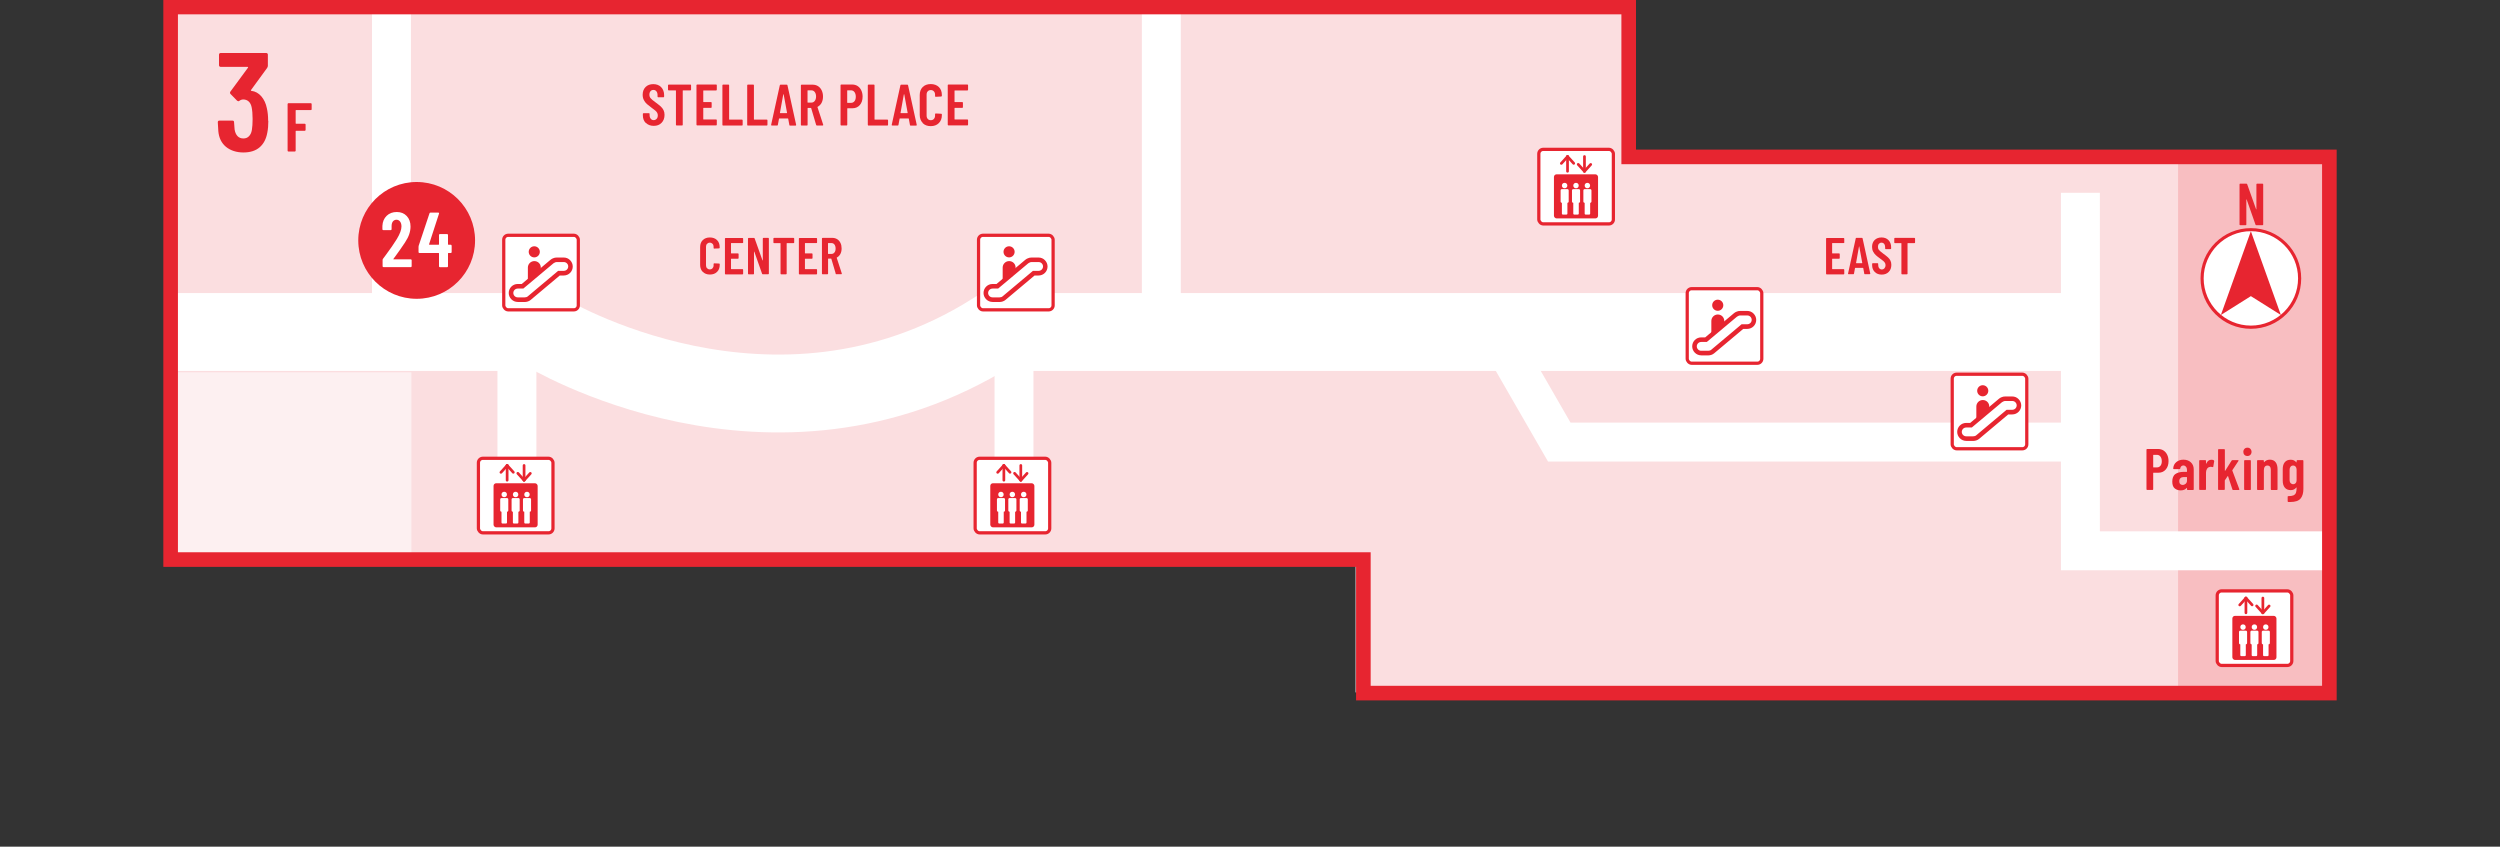 <?xml version="1.0" encoding="UTF-8"?>
<svg id="_合番" data-name="合番" xmlns="http://www.w3.org/2000/svg" width="375" height="127" xmlns:xlink="http://www.w3.org/1999/xlink" viewBox="0 0 375 127">
  <rect x="0" y="0" width="375" height="127" fill="#333333" stroke="none"/>
  <defs>
    <symbol id="_エスカ" data-name="エスカ" viewBox="0 0 12.03 12.03">
      <g>
        <rect x=".25" y=".25" width="11.53" height="11.53" rx=".69" ry=".69" fill="#fff" stroke="#e72530" stroke-miterlimit="10" stroke-width=".5"/>
        <g>
          <path d="M2.41,10.56c-.37,0-.72-.15-.98-.41s-.41-.61-.41-.98c0-.77.62-1.39,1.39-1.39h.62l4.45-3.74c.12-.1.25-.18.39-.23.16-.08.37-.12.57-.12h1.09c.37,0,.72.14.98.41.26.26.41.61.41.98,0,.77-.62,1.39-1.39,1.39h-.62l-4.49,3.77c-.26.22-.59.32-.92.33h-1.1ZM2.41,8.49c-.37,0-.68.3-.68.68,0,.18.07.35.2.48s.3.2.48.2h1.09c.18,0,.35-.05.47-.16l4.69-3.94h.88c.37,0,.68-.3.68-.68,0-.18-.07-.35-.2-.48-.13-.13-.3-.2-.48-.2h-1.09c-.1,0-.2.02-.29.07-.1.04-.16.08-.22.12l-4.65,3.9h-.88Z" fill="#e72530"/>
          <g>
            <circle cx="4.97" cy="2.81" r=".86" fill="#e72530"/>
            <path d="M5.98,5.24v.56l-2,1.68s0-.05,0-.08v-2.16c0-.55.45-1,1-1,.28,0,.53.11.71.29.18.18.29.43.29.71Z" fill="#e72530"/>
          </g>
        </g>
      </g>
    </symbol>
    <symbol id="_エレベ" data-name="エレベ" viewBox="0 0 12.03 12.03">
      <g>
        <rect x=".25" y=".25" width="11.53" height="11.53" rx=".69" ry=".69" fill="#fff" stroke="#e72530" stroke-miterlimit="10" stroke-width=".5"/>
        <g>
          <g>
            <path d="M4.69,3.85c-.12,0-.21-.09-.21-.21V1.36c0-.12.09-.21.21-.21s.21.09.21.21v2.28c0,.12-.09.21-.21.21Z" fill="#e72530"/>
            <path d="M5.65,2.63c-.06,0-.11-.02-.16-.07l-.96-1.06c-.08-.09-.07-.22.01-.3.09-.08.22-.07.3.01l.96,1.06c.08.09.07.22-.01.3-.04.04-.09.05-.14.05Z" fill="#e72530"/>
            <path d="M3.73,2.63c-.05,0-.1-.02-.14-.05-.09-.08-.09-.21-.01-.3l.96-1.06c.08-.08.21-.09.3-.01.09.08.09.21.01.3l-.96,1.06s-.1.07-.16.07Z" fill="#e72530"/>
          </g>
          <g>
            <path d="M7.31,3.85c-.12,0-.21-.09-.21-.21V1.36c0-.12.09-.21.21-.21s.21.09.21.21v2.28c0,.12-.09.21-.21.21Z" fill="#e72530"/>
            <path d="M7.31,3.85c-.06,0-.11-.02-.16-.07l-.96-1.06c-.08-.09-.07-.22.01-.3s.22-.07.3.01l.96,1.06c.08.09.07.22-.01.3-.04.04-.09.05-.14.05Z" fill="#e72530"/>
            <path d="M7.31,3.85c-.05,0-.1-.02-.14-.05-.09-.08-.09-.21-.01-.3l.96-1.06c.08-.08.21-.09.3-.01.09.08.09.21.01.3l-.96,1.06s-.1.07-.16.07Z" fill="#e72530"/>
          </g>
        </g>
        <rect x="2.59" y="4.11" width="6.82" height="6.82" rx=".41" ry=".41" fill="#e72530"/>
        <g>
          <g>
            <circle cx="4.24" cy="5.85" r=".42" fill="#fff"/>
            <path d="M4.66,6.4h-.84c-.11,0-.2.09-.2.2v1.72c0,.11.09.2.2.2v1.68c0,.08.06.14.14.14h.57c.08,0,.14-.06.14-.14v-1.68c.11,0,.2-.09.2-.2v-1.72c0-.11-.09-.2-.2-.2Z" fill="#fff"/>
          </g>
          <g>
            <circle cx="6" cy="5.85" r=".42" fill="#fff"/>
            <path d="M6.42,6.4h-.84c-.11,0-.2.09-.2.2v1.72c0,.11.09.2.2.2v1.68c0,.08.06.14.14.14h.57c.08,0,.14-.06.14-.14v-1.68c.11,0,.2-.09.2-.2v-1.72c0-.11-.09-.2-.2-.2Z" fill="#fff"/>
          </g>
          <g>
            <circle cx="7.76" cy="5.85" r=".42" fill="#fff"/>
            <path d="M8.18,6.4h-.84c-.11,0-.2.09-.2.2v1.72c0,.11.09.2.2.2v1.68c0,.08.06.14.14.14h.57c.08,0,.14-.06.14-.14v-1.68c.11,0,.2-.09.2-.2v-1.72c0-.11-.09-.2-.2-.2Z" fill="#fff"/>
          </g>
        </g>
      </g>
    </symbol>
    <clipPath id="clippath">
      <rect width="375" height="127" fill="none"/>
    </clipPath>
  </defs>
  <g clip-path="url(#clippath)">
    <g>
      <polygon points="245.11 23.13 245.11 1.16 25.31 1.16 25.31 84.29 203.33 84.29 203.33 103.86 349.69 103.86 349.69 23.13 245.11 23.13" fill="#fbdee0"/>
      <rect x="326.71" y="23.13" width="22.98" height="80.73" fill="#f8bec1"/>
      <rect x="25.31" y="55.85" width="36.4" height="28.44" fill="#fdf0f1"/>
      <line x1="152.1" y1="55.02" x2="152.1" y2="77.81" fill="none" stroke="#fff" stroke-miterlimit="10" stroke-width="5.84"/>
      <line x1="77.54" y1="55.02" x2="77.54" y2="77.81" fill="none" stroke="#fff" stroke-miterlimit="10" stroke-width="5.84"/>
      <path d="M25.31,49.8h56.44s34.06,20.76,67.15,0h163.16" fill="none" stroke="#fff" stroke-miterlimit="10" stroke-width="11.68"/>
      <line x1="174.2" y1="1.16" x2="174.2" y2="44.9" fill="none" stroke="#fff" stroke-miterlimit="10" stroke-width="5.84"/>
      <line x1="58.72" y1="1.16" x2="58.72" y2="48.15" fill="none" stroke="#fff" stroke-miterlimit="10" stroke-width="5.84"/>
      <polyline points="312.06 66.31 233.89 66.31 226.1 52.79" fill="none" stroke="#fff" stroke-miterlimit="10" stroke-width="5.84"/>
      <polyline points="312.06 28.92 312.06 82.62 349.69 82.62" fill="none" stroke="#fff" stroke-miterlimit="10" stroke-width="5.84"/>
      <path d="M243.21,2.15v22.48h105.1v78.24h-142.71v-20.03H26.69V2.15h216.52M245.4-.04H24.5v85.07h178.91v20.03h147.09V22.44h-105.1V-.04h0Z" fill="#e72530"/>
      <use width="12.03" height="12.03" transform="translate(75.32 35.05) scale(.97)" xlink:href="#_エスカ"/>
      <use width="12.03" height="12.03" transform="translate(146.54 35.05) scale(.97)" xlink:href="#_エスカ"/>
      <use width="12.03" height="12.03" transform="translate(252.84 43.06) scale(.97)" xlink:href="#_エスカ"/>
      <use width="12.03" height="12.03" transform="translate(292.59 55.89) scale(.97)" xlink:href="#_エスカ"/>
      <use width="12.03" height="12.03" transform="translate(71.52 68.5) scale(.97)" xlink:href="#_エレベ"/>
      <use width="12.03" height="12.03" transform="translate(146.03 68.5) scale(.97)" xlink:href="#_エレベ"/>
      <use width="12.03" height="12.03" transform="translate(230.58 22.16) scale(.97)" xlink:href="#_エレベ"/>
      <g>
        <g>
          <g>
            <circle cx="337.63" cy="41.76" r="7.4" fill="#fff"/>
            <path d="M337.63,49.32c-1.02,0-2.01-.2-2.94-.59-.9-.38-1.71-.93-2.4-1.62-.69-.69-1.24-1.5-1.62-2.4-.39-.93-.59-1.92-.59-2.94s.2-2.01.59-2.94c.38-.9.93-1.71,1.62-2.4.69-.69,1.5-1.24,2.4-1.62.93-.39,1.92-.59,2.94-.59s2.01.2,2.94.59c.9.38,1.71.93,2.4,1.62.69.69,1.24,1.5,1.62,2.4.39.93.59,1.92.59,2.94s-.2,2.01-.59,2.94c-.38.9-.93,1.71-1.62,2.4-.69.69-1.5,1.24-2.4,1.62-.93.39-1.92.59-2.94.59ZM337.63,34.68c-.96,0-1.88.19-2.75.56-.84.36-1.6.87-2.25,1.52-.65.65-1.16,1.41-1.52,2.25-.37.87-.56,1.8-.56,2.75s.19,1.88.56,2.75c.36.84.87,1.6,1.52,2.25.65.65,1.41,1.16,2.25,1.52.87.37,1.8.56,2.75.56s1.88-.19,2.75-.56c.84-.36,1.6-.87,2.25-1.52.65-.65,1.16-1.41,1.52-2.25.37-.87.56-1.8.56-2.75s-.19-1.88-.56-2.75c-.36-.84-.87-1.6-1.52-2.25-.65-.65-1.41-1.16-2.25-1.52-.87-.37-1.8-.56-2.75-.56Z" fill="#e72530"/>
          </g>
          <polygon points="342.13 47.25 337.63 34.68 333.13 47.25 337.63 44.42 342.13 47.25" fill="#e72530"/>
        </g>
        <path d="M338.48,27.58s.05-.03.08-.03h.81s.05.01.08.03c.02.02.03.05.03.08v6.01s0,.05-.03.08c-.02.02-.05.03-.08.03h-.93c-.06,0-.1-.03-.12-.09l-1.32-3.77s-.02-.02-.03-.02-.02.01-.02.03v3.74s0,.05-.02.08c-.02.02-.05.03-.08.03h-.81s-.05-.01-.08-.03-.03-.05-.03-.08v-6.01s.01-.05.03-.08.05-.03.08-.03h.92c.06,0,.1.03.12.09l1.33,3.74s.02.02.03.02c.02,0,.02-.01.02-.03v-3.71s.01-.05.03-.08Z" fill="#e72530"/>
      </g>
      <g>
        <path d="M46.71,16.47s-.05.04-.09.04h-2.22s-.05.02-.05.05v1.95s.02.05.05.05h1.31s.06.01.09.04c.02.02.04.05.04.09v.8s-.01.06-.04.09-.05.04-.09.04h-1.31s-.05.02-.05.05v2.93s-.01.06-.04.09-.05.04-.09.04h-.95s-.06-.01-.09-.04c-.02-.02-.04-.05-.04-.09v-6.99s.01-.06.04-.09.05-.04.09-.04h3.35s.06.01.09.04.04.05.04.09v.79s-.01.06-.04.09Z" fill="#e72530"/>
        <path d="M40.25,18.11c0,.69-.05,1.28-.15,1.77-.17.96-.55,1.69-1.15,2.21s-1.41.78-2.44.78-1.94-.29-2.62-.85c-.68-.57-1.05-1.35-1.14-2.33-.03-.31-.06-.76-.08-1.35,0-.17.08-.25.25-.25h1.94c.17,0,.25.08.25.25.03.48.06.84.08,1.08.07.44.22.77.44,1,.23.23.51.35.87.35s.62-.11.84-.33.37-.53.44-.94c.07-.42.11-.97.11-1.65,0-.72-.05-1.31-.15-1.79-.08-.37-.23-.65-.44-.84s-.48-.3-.8-.3c-.21,0-.4.06-.57.19-.08.06-.15.08-.19.08-.03,0-.08-.03-.17-.08l-.99-1.01c-.06-.06-.08-.12-.08-.19,0-.06.02-.11.06-.17l2.64-3.59s.03-.06.01-.08c-.02-.03-.05-.04-.1-.04h-4.01c-.07,0-.13-.02-.18-.07s-.07-.11-.07-.18v-1.58c0-.07.02-.13.07-.18s.11-.07.18-.07h6.83c.07,0,.13.02.18.07.05.05.07.11.07.18v1.67c0,.1-.04.2-.11.32l-2.4,3.29c-.06.08-.04.13.04.15.58.07,1.07.34,1.49.82.41.48.69,1.08.83,1.79.13.56.19,1.19.19,1.88Z" fill="#e72530"/>
      </g>
      <g>
        <path d="M324.53,67.58c.24.15.42.37.55.64.13.27.2.59.2.94,0,.53-.14.95-.42,1.27s-.64.48-1.1.48h-.74s-.04.01-.04.04v2.43s-.01.05-.03.08-.04.03-.07.03h-.81s-.05,0-.07-.03-.03-.05-.03-.08v-5.93s.01-.05.03-.07.04-.03.07-.03h1.65c.31,0,.58.08.82.23ZM324.07,69.87c.13-.17.2-.39.2-.68s-.07-.52-.2-.7c-.13-.17-.3-.26-.52-.26h-.53s-.04.01-.04.04v1.8s.01.04.04.04h.53c.22,0,.39-.08.52-.25Z" fill="#e72530"/>
        <path d="M328.63,69.35c.29.27.43.62.43,1.06v2.98s-.01.05-.03.08-.04.03-.07.03h-.81s-.05,0-.07-.03-.03-.05-.03-.08v-.17s0-.03-.02-.04-.02,0-.04.02c-.2.24-.5.36-.89.36-.33,0-.63-.09-.88-.29-.25-.19-.38-.54-.38-1.04s.15-.9.46-1.12c.31-.22.72-.33,1.25-.33h.46s.04-.01.04-.04v-.23c0-.21-.05-.38-.16-.5-.11-.13-.24-.19-.39-.19-.12,0-.22.04-.31.12-.08.08-.13.19-.15.32,0,.07-.04.11-.11.11h-.85c-.07,0-.1-.04-.1-.11.03-.4.18-.71.47-.95s.64-.36,1.06-.36c.46,0,.83.13,1.12.4ZM327.85,72.56c.13-.11.2-.27.2-.46v-.5s-.01-.04-.04-.04h-.46c-.2,0-.36.05-.48.16-.12.11-.18.26-.18.47,0,.18.05.32.14.41.09.09.21.14.36.14.17,0,.33-.06.46-.17Z" fill="#e72530"/>
        <path d="M332.08,69.06s.06.07.05.13l-.14.81c0,.07-.05.09-.12.06-.08-.02-.16-.04-.23-.04s-.13,0-.19.03c-.16.02-.3.12-.4.28-.1.16-.15.35-.15.57v2.48s-.01.05-.03.08c-.02.02-.05.03-.08.03h-.81s-.05,0-.07-.03-.03-.05-.03-.08v-4.26s0-.05.03-.07.04-.03.07-.03h.81s.05,0,.08.03c.02.02.03.05.03.07v.4s0,.04.02.04.02,0,.03-.03c.16-.38.41-.57.77-.57.16,0,.28.03.37.09Z" fill="#e72530"/>
        <path d="M332.74,73.47s-.03-.05-.03-.08v-5.92s0-.05.03-.07.04-.03.07-.03h.81s.05,0,.08.03c.02.02.03.04.03.07v3.12s0,.04.02.04.02,0,.04-.03l.95-1.51s.06-.07.12-.07h.84s.07.01.08.04,0,.06-.02.09l-.91,1.38s-.01.04,0,.06l1.05,2.79s0,.03,0,.04c0,.05-.03.08-.1.08h-.83c-.06,0-.1-.03-.11-.09l-.65-1.98s-.01-.03-.03-.03-.02,0-.03.02l-.41.61s-.02.04-.02.05v1.3s-.01.05-.03.08c-.02.02-.05.03-.08.03h-.81s-.05,0-.07-.03Z" fill="#e72530"/>
        <path d="M336.67,68.23c-.12-.12-.17-.27-.17-.45s.06-.33.17-.45.27-.18.45-.18.33.06.44.18c.11.12.17.27.17.45s-.06.33-.18.45c-.12.12-.26.17-.44.17s-.33-.06-.45-.17ZM336.65,73.47s-.03-.05-.03-.08v-4.27s.01-.05.03-.07.04-.03.07-.03h.81s.05,0,.07.03.03.05.03.07v4.27s-.01.05-.03.08-.04.03-.07.03h-.81s-.05,0-.07-.03Z" fill="#e72530"/>
        <path d="M341.34,69.33c.2.25.29.62.29,1.08v2.98s-.01.05-.03.08-.04.03-.07.03h-.81s-.05,0-.07-.03-.03-.05-.03-.08v-2.9c0-.21-.04-.37-.13-.49-.09-.12-.21-.17-.38-.17s-.3.06-.39.18c-.09.12-.14.29-.14.51v2.87s-.01.05-.03.08c-.02.02-.05.03-.08.03h-.81s-.05,0-.07-.03-.03-.05-.03-.08v-4.27s0-.05.03-.07.04-.03.07-.03h.81s.05,0,.08.03c.02.02.03.05.03.07v.18s0,.03.02.03.03,0,.05-.03c.2-.23.48-.35.83-.35.38,0,.67.13.86.38Z" fill="#e72530"/>
        <path d="M344.53,69.05s.04-.03.07-.03h.81s.05,0,.07.03.03.05.03.07v4.21c0,.63-.14,1.12-.43,1.46s-.8.51-1.53.51c-.13,0-.22,0-.29,0-.07,0-.11-.04-.11-.11v-.67c0-.08.04-.11.11-.1.33,0,.59-.04.77-.12.18-.09.3-.22.36-.38.06-.17.1-.39.1-.67v-.1s0-.03-.02-.03c-.01,0-.02,0-.04.02-.19.25-.47.38-.82.38-.39,0-.69-.13-.89-.38-.21-.25-.31-.6-.31-1.04v-1.72c0-.45.1-.8.31-1.05s.5-.37.89-.37c.36,0,.63.13.82.38.01.02.02.02.04.02.01,0,.02-.01.02-.03v-.19s.01-.05.03-.07ZM344.35,72.46c.1-.11.14-.26.14-.44v-1.57c0-.19-.05-.34-.14-.45-.1-.11-.22-.17-.38-.17s-.29.06-.38.17c-.1.12-.15.27-.15.45v1.57c0,.18.05.33.15.44.1.11.23.17.38.17s.29-.06.38-.17Z" fill="#e72530"/>
      </g>
      <g>
        <path d="M105.42,40.79c-.27-.27-.4-.62-.4-1.06v-2.66c0-.45.13-.8.4-1.06.27-.26.62-.39,1.06-.39s.8.13,1.07.39c.27.26.4.62.4,1.06v.09s0,.05-.03.07c-.02.02-.04.03-.07.03l-.72.03c-.06,0-.09-.03-.09-.09v-.19c0-.18-.05-.33-.16-.44s-.24-.17-.41-.17-.3.06-.41.17-.16.26-.16.44v2.79c0,.18.05.33.16.44s.24.17.41.17.31-.06.41-.17.16-.26.16-.44v-.2s0-.05.03-.07c.02-.02.04-.03.07-.03l.72.03s.05,0,.07.03c.02.02.03.04.03.07v.09c0,.44-.13.8-.4,1.06-.27.27-.63.4-1.07.4s-.8-.13-1.06-.4Z" fill="#e72530"/>
        <path d="M111.44,36.43s-.04.03-.07.03h-1.68s-.04.01-.04.04v1.47s.01.04.04.04h1s.05,0,.07.03c.02.02.03.04.03.07v.6s0,.05-.03.07c-.02.02-.04.03-.07.03h-1s-.04.01-.04.04v1.48s.01.04.04.04h1.68s.05,0,.07.03c.02.02.03.04.03.07v.59s0,.05-.03.07c-.02.02-.04.03-.07.03h-2.53s-.05,0-.07-.03c-.02-.02-.03-.04-.03-.07v-5.26s0-.05.03-.07c.02-.02.04-.03.07-.03h2.53s.05,0,.07.03c.02.02.03.04.03.07v.59s0,.05-.03.07Z" fill="#e72530"/>
        <path d="M114.45,35.71s.04-.03.07-.03h.71s.05,0,.07.03c.02.02.03.04.03.07v5.26s0,.05-.03.07c-.02.02-.04.03-.07.03h-.82c-.05,0-.09-.03-.1-.08l-1.16-3.3s-.01-.02-.03-.02c-.01,0-.02.01-.02.03v3.28s0,.05-.02.07c-.02.02-.04.03-.07.03h-.71s-.05,0-.07-.03c-.02-.02-.03-.04-.03-.07v-5.26s0-.05.03-.07c.02-.02.04-.03.07-.03h.8c.05,0,.09.03.1.08l1.17,3.28s.01.02.03.02c.01,0,.02-.01.02-.03v-3.25s0-.05.03-.07Z" fill="#e72530"/>
        <path d="M119.1,35.71s.03.04.03.07v.59s0,.05-.03.07c-.02.02-.04.03-.07.03h-.99s-.04.01-.04.04v4.54s0,.05-.03.07c-.02.02-.04.03-.07.03h-.72s-.05,0-.07-.03c-.02-.02-.03-.04-.03-.07v-4.54s-.01-.04-.04-.04h-.93s-.05,0-.07-.03c-.02-.02-.03-.04-.03-.07v-.59s0-.05.03-.07c.02-.02.04-.03.07-.03h2.9s.05,0,.07.03Z" fill="#e72530"/>
        <path d="M122.53,36.43s-.04.03-.07.03h-1.68s-.04.01-.04.04v1.47s.01.04.04.04h1s.05,0,.07.03c.02.02.03.04.03.07v.6s0,.05-.03.07c-.02.02-.04.03-.07.03h-1s-.04.01-.04.04v1.48s.01.04.04.04h1.68s.05,0,.07.03c.02.02.03.04.03.07v.59s0,.05-.03.07c-.02.02-.04.03-.07.03h-2.53s-.05,0-.07-.03c-.02-.02-.03-.04-.03-.07v-5.26s0-.05.03-.07c.02-.02.04-.03.07-.03h2.53s.05,0,.07.03c.02.02.03.04.03.07v.59s0,.05-.03.07Z" fill="#e72530"/>
        <path d="M125.36,41.05l-.66-2.23s-.02-.03-.04-.03h-.41s-.04.01-.04.04v2.21s0,.05-.03.07c-.02.02-.04.03-.07.03h-.72s-.05,0-.07-.03c-.02-.02-.03-.04-.03-.07v-5.26s0-.05.03-.07c.02-.02.04-.03.07-.03h1.46c.28,0,.52.07.73.2.21.13.37.32.49.56.12.24.17.52.17.83s-.06.6-.19.83c-.12.23-.3.41-.52.53-.02,0-.03.02-.02.05l.76,2.34s0,.02,0,.04c0,.05-.03.07-.09.07h-.75c-.05,0-.09-.03-.1-.08ZM124.2,36.5v1.55s.01.04.04.04h.47c.19,0,.34-.07.46-.22.12-.15.17-.34.17-.59s-.06-.45-.17-.6c-.12-.15-.27-.22-.46-.22h-.47s-.04.01-.04.04Z" fill="#e72530"/>
      </g>
      <g>
        <path d="M276.61,36.43s-.04.03-.07.03h-1.68s-.04.01-.04.04v1.47s.01.04.04.04h1s.05,0,.07.03c.02.02.03.04.03.07v.6s0,.05-.03.07c-.02.02-.04.03-.07.03h-1s-.04.01-.04.04v1.48s.01.04.04.04h1.68s.05,0,.07.03c.02.02.03.04.03.07v.59s0,.05-.03.07c-.02.02-.04.03-.07.03h-2.53s-.05,0-.07-.03c-.02-.02-.03-.04-.03-.07v-5.26s0-.05.03-.07c.02-.02.04-.03.07-.03h2.53s.05,0,.07.03c.02.02.03.04.03.07v.59s0,.05-.03.07Z" fill="#e72530"/>
        <path d="M279.64,41.04l-.15-.82s-.02-.04-.05-.04h-1.14s-.05.01-.05.04l-.15.82c0,.06-.04.09-.1.09h-.71c-.07,0-.1-.03-.08-.1l1.15-5.26c0-.06.04-.09.1-.09h.83c.06,0,.09.03.1.09l1.15,5.26v.03s-.03.07-.09.07h-.72c-.06,0-.1-.03-.1-.09ZM278.44,39.48h.86s.04-.01.04-.04l-.45-2.46s-.01-.02-.02-.02c-.01,0-.02,0-.02.02l-.44,2.46s0,.04.04.04Z" fill="#e72530"/>
        <path d="M281.22,40.8c-.26-.26-.4-.6-.4-1.02v-.2s0-.05.03-.07c.02-.02.04-.03.07-.03h.71s.05,0,.07.03c.02.02.03.04.03.07v.16c0,.2.05.37.15.49.1.12.23.19.39.19s.29-.06.4-.18c.1-.12.16-.27.16-.46,0-.13-.03-.25-.09-.35-.06-.1-.14-.19-.24-.28s-.27-.21-.5-.38c-.26-.19-.47-.35-.63-.5s-.29-.32-.4-.53c-.11-.21-.16-.44-.16-.71,0-.43.13-.77.39-1.03.26-.25.6-.38,1.03-.38s.78.13,1.04.4.4.62.4,1.06v.19s0,.05-.03.07c-.02.02-.04.03-.07.03h-.7s-.05,0-.07-.03c-.02-.02-.03-.04-.03-.07v-.2c0-.2-.05-.36-.15-.49-.1-.12-.24-.18-.4-.18-.16,0-.28.06-.38.17-.1.11-.15.27-.15.46,0,.19.05.34.16.47s.32.31.63.54c.32.23.56.42.72.57.16.15.29.31.37.49.09.18.13.39.13.63,0,.44-.13.8-.4,1.06-.26.27-.61.4-1.04.4s-.78-.13-1.04-.39Z" fill="#e72530"/>
        <path d="M287.23,35.71s.03.04.03.07v.59s0,.05-.03.07c-.02.02-.04.03-.07.03h-.99s-.04.01-.04.04v4.54s0,.05-.03.07c-.02.02-.04.03-.07.03h-.72s-.05,0-.07-.03c-.02-.02-.03-.04-.03-.07v-4.54s-.01-.04-.04-.04h-.93s-.05,0-.07-.03c-.02-.02-.03-.04-.03-.07v-.59s0-.05.03-.07c.02-.02.04-.03.07-.03h2.9s.05,0,.07.03Z" fill="#e72530"/>
      </g>
      <g>
        <path d="M96.88,18.46c-.3-.29-.45-.67-.45-1.15v-.23s0-.05.03-.07.05-.03.08-.03h.8s.05,0,.07.03.03.04.03.07v.18c0,.23.06.41.17.55.11.14.26.21.44.21s.33-.07.45-.2c.12-.13.17-.3.17-.52,0-.15-.03-.28-.1-.39-.06-.11-.15-.22-.27-.32-.12-.1-.3-.24-.56-.43-.29-.21-.53-.4-.71-.56-.18-.16-.33-.36-.45-.59-.12-.23-.18-.5-.18-.8,0-.48.15-.87.44-1.16.29-.29.68-.43,1.16-.43s.88.15,1.17.45.45.7.45,1.2v.21s-.01.05-.03.08-.04.03-.07.03h-.79s-.05,0-.07-.03c-.02-.02-.03-.05-.03-.08v-.23c0-.23-.06-.41-.17-.55-.11-.14-.26-.21-.45-.21-.17,0-.32.06-.43.19-.11.12-.17.3-.17.52s.06.39.18.53c.12.15.36.35.71.6.36.26.62.48.81.64.18.17.32.35.42.55s.15.44.15.71c0,.5-.15.89-.45,1.2s-.69.45-1.17.45-.88-.15-1.17-.44Z" fill="#e72530"/>
        <path d="M103.63,12.72s.03.04.03.07v.67s-.01.05-.03.07-.04.03-.07.03h-1.11s-.04.01-.04.04v5.11s0,.05-.03.08-.04.03-.07.03h-.81s-.05,0-.08-.03-.03-.05-.03-.08v-5.11s-.01-.04-.04-.04h-1.05s-.05-.01-.07-.03c-.02-.02-.03-.04-.03-.07v-.67s.01-.05.03-.07c.02-.02.04-.03.07-.03h3.27s.05,0,.07.03Z" fill="#e72530"/>
        <path d="M107.49,13.54s-.04.03-.07.03h-1.89s-.04.01-.04.04v1.66s.01.04.04.04h1.12s.05.01.07.03.03.04.03.07v.67s0,.05-.03.07-.05.03-.07.03h-1.12s-.04.01-.04.04v1.66s.01.04.04.04h1.89s.05.01.07.03c.02.02.03.05.03.08v.67s-.01.05-.03.08-.04.03-.07.03h-2.85s-.05,0-.07-.03-.03-.05-.03-.08v-5.92s.01-.05.03-.07.04-.03.07-.03h2.85s.05,0,.07.03.03.04.03.07v.67s-.01.05-.03.07Z" fill="#e72530"/>
        <path d="M108.39,18.79s-.03-.05-.03-.08v-5.92s.01-.05.03-.07.04-.03.07-.03h.81s.05,0,.07.03.03.04.03.07v5.11s.01.04.04.04h1.89s.05.01.07.03c.02.02.03.05.03.08v.67s-.01.05-.03.08-.04.03-.07.03h-2.85s-.05,0-.07-.03Z" fill="#e72530"/>
        <path d="M112.11,18.79s-.03-.05-.03-.08v-5.92s.01-.05.03-.07.04-.03.07-.03h.81s.05,0,.07.03.03.04.03.07v5.11s.01.04.04.04h1.89s.05.01.07.03c.02.02.03.05.03.08v.67s-.01.05-.03.08-.04.03-.07.03h-2.85s-.05,0-.07-.03Z" fill="#e72530"/>
        <path d="M118.4,18.73l-.17-.92s-.02-.04-.05-.04h-1.28s-.05.01-.05.04l-.17.92c0,.06-.04.1-.11.1h-.8c-.08,0-.11-.04-.1-.11l1.3-5.92c.01-.06.05-.1.11-.1h.93c.06,0,.1.03.11.1l1.3,5.92v.04c0,.05-.03.08-.1.08h-.81c-.07,0-.11-.03-.11-.1ZM117.05,16.97h.97s.05-.01.04-.04l-.51-2.77s-.01-.03-.03-.03-.02,0-.03.03l-.5,2.77s0,.04.04.04Z" fill="#e72530"/>
        <path d="M122.42,18.74l-.74-2.51s-.03-.04-.04-.04h-.46s-.04.01-.04.04v2.49s-.01.05-.03.08-.04.03-.07.03h-.81s-.05,0-.07-.03-.03-.05-.03-.08v-5.92s.01-.05.03-.07.04-.03.07-.03h1.65c.31,0,.58.07.82.22.24.15.42.36.55.63.13.27.2.58.2.93s-.07.67-.21.94c-.14.26-.34.46-.59.6-.02,0-.03.02-.03.05l.86,2.64s0,.03,0,.04c0,.05-.03.08-.1.08h-.84c-.06,0-.1-.03-.11-.09ZM121.13,13.61v1.74s.01.04.04.04h.53c.21,0,.38-.08.51-.25.13-.16.2-.39.2-.67s-.07-.5-.2-.67c-.13-.17-.3-.25-.51-.25h-.53s-.04.01-.04.04Z" fill="#e72530"/>
        <path d="M128.64,12.91c.24.15.42.37.55.64.13.27.2.59.2.94,0,.53-.14.95-.42,1.27s-.64.48-1.1.48h-.74s-.04.01-.04.04v2.43s-.01.05-.03.08-.04.03-.07.03h-.81s-.05,0-.07-.03-.03-.05-.03-.08v-5.93s.01-.05.03-.07.04-.03.07-.03h1.65c.31,0,.58.08.82.23ZM128.17,15.19c.13-.17.2-.39.2-.68s-.07-.52-.2-.7c-.13-.17-.3-.26-.52-.26h-.53s-.04.01-.04.04v1.8s.01.04.04.04h.53c.22,0,.39-.08.52-.25Z" fill="#e72530"/>
        <path d="M130.2,18.79s-.03-.05-.03-.08v-5.92s.01-.05.03-.07.04-.03.07-.03h.81s.05,0,.07.03.03.04.03.07v5.11s.01.04.04.04h1.89s.05.01.07.03c.02.02.03.05.03.08v.67s-.01.05-.03.08-.04.03-.07.03h-2.85s-.05,0-.07-.03Z" fill="#e72530"/>
        <path d="M136.49,18.73l-.17-.92s-.02-.04-.05-.04h-1.28s-.05.01-.05.04l-.17.92c0,.06-.04.1-.11.1h-.8c-.08,0-.11-.04-.1-.11l1.3-5.92c.01-.06.05-.1.11-.1h.93c.06,0,.1.03.11.1l1.3,5.92v.04c0,.05-.03.08-.1.08h-.81c-.07,0-.11-.03-.11-.1ZM135.14,16.97h.97s.05-.01.04-.04l-.51-2.77s-.01-.03-.03-.03-.02,0-.03.03l-.5,2.77s0,.04.04.04Z" fill="#e72530"/>
        <path d="M138.41,18.44c-.3-.3-.45-.7-.45-1.2v-2.99c0-.5.15-.9.45-1.2.3-.29.7-.44,1.2-.44s.91.15,1.21.44c.3.29.46.69.46,1.2v.11s-.01.06-.03.08c-.02.02-.05.04-.08.04l-.81.04c-.07,0-.1-.04-.1-.1v-.22c0-.2-.06-.37-.18-.5-.12-.13-.27-.19-.46-.19s-.34.06-.46.19c-.12.13-.17.29-.17.5v3.14c0,.21.06.37.17.5.12.13.27.19.46.19s.35-.06.46-.19c.12-.13.18-.29.18-.5v-.22s0-.05.03-.07.04-.03.07-.03l.81.04s.05.01.08.03c.02.02.03.04.03.07v.11c0,.5-.15.89-.46,1.2-.3.3-.71.45-1.21.45s-.9-.15-1.2-.45Z" fill="#e72530"/>
        <path d="M145.18,13.54s-.04.03-.07.03h-1.89s-.04.01-.04.04v1.66s.01.04.04.04h1.12s.05.01.07.03.03.04.03.07v.67s0,.05-.03.07-.05.03-.07.03h-1.12s-.04.01-.04.04v1.66s.01.04.04.04h1.89s.05.01.07.03c.02.02.03.05.03.08v.67s-.01.05-.03.08-.04.03-.07.03h-2.85s-.05,0-.07-.03-.03-.05-.03-.08v-5.92s.01-.05.03-.07.04-.03.07-.03h2.85s.05,0,.07.03.03.04.03.07v.67s-.01.05-.03.07Z" fill="#e72530"/>
      </g>
      <use width="12.03" height="12.03" transform="translate(332.34 88.39) scale(.97)" xlink:href="#_エレベ"/>
      <g>
        <circle cx="62.5" cy="36.06" r="8.76" fill="#e72530"/>
        <g>
          <path d="M59,38.88s.02.02.05.02h2.56s.07.01.1.04.04.06.04.1v.89s-.01.07-.04.1-.06.04-.1.04h-4.08s-.07-.01-.1-.04c-.03-.03-.04-.06-.04-.1v-.93c0-.07.02-.13.06-.18l.46-.62c.3-.41.6-.82.89-1.24s.54-.8.74-1.13c.45-.75.68-1.37.68-1.86,0-.31-.07-.56-.21-.74-.14-.18-.32-.27-.54-.27s-.4.09-.54.26c-.13.18-.19.41-.19.7v.46s-.01.07-.04.1-.06.04-.1.04h-1.1s-.07-.01-.1-.04c-.03-.03-.04-.06-.04-.1v-.5c.03-.62.24-1.12.64-1.51.39-.38.9-.57,1.52-.57s1.11.2,1.49.6c.38.4.57.93.57,1.58,0,.39-.07.77-.2,1.16-.13.38-.34.79-.63,1.23-.2.31-.43.65-.7,1.03-.27.37-.45.62-.53.74-.23.31-.4.54-.51.7-.02.02-.02.03-.01.05Z" fill="#fff"/>
          <path d="M67.71,36.76s.04.06.04.1v.95s-.01.07-.04.1-.06.04-.1.04h-.35s-.06.02-.06.06v1.93s-.01.07-.04.1-.06.04-.1.04h-1.07s-.07-.01-.1-.04-.04-.06-.04-.1v-1.93s-.02-.06-.06-.06h-2.87s-.07-.01-.1-.04-.04-.06-.04-.1v-.76c0-.07,0-.13.02-.18l1.62-4.86c.02-.08.07-.12.15-.12h1.17s.08.01.1.04c.02.03.03.07.01.12l-1.49,4.59s0,.07.05.07h1.38s.06-.02.06-.06v-1.4s.01-.07.04-.1c.03-.03.06-.04.1-.04h1.07s.07.01.1.04c.03.03.04.06.04.1v1.4s.02.06.06.06h.35s.07.01.1.04Z" fill="#fff"/>
        </g>
      </g>
    </g>
  </g>
</svg>